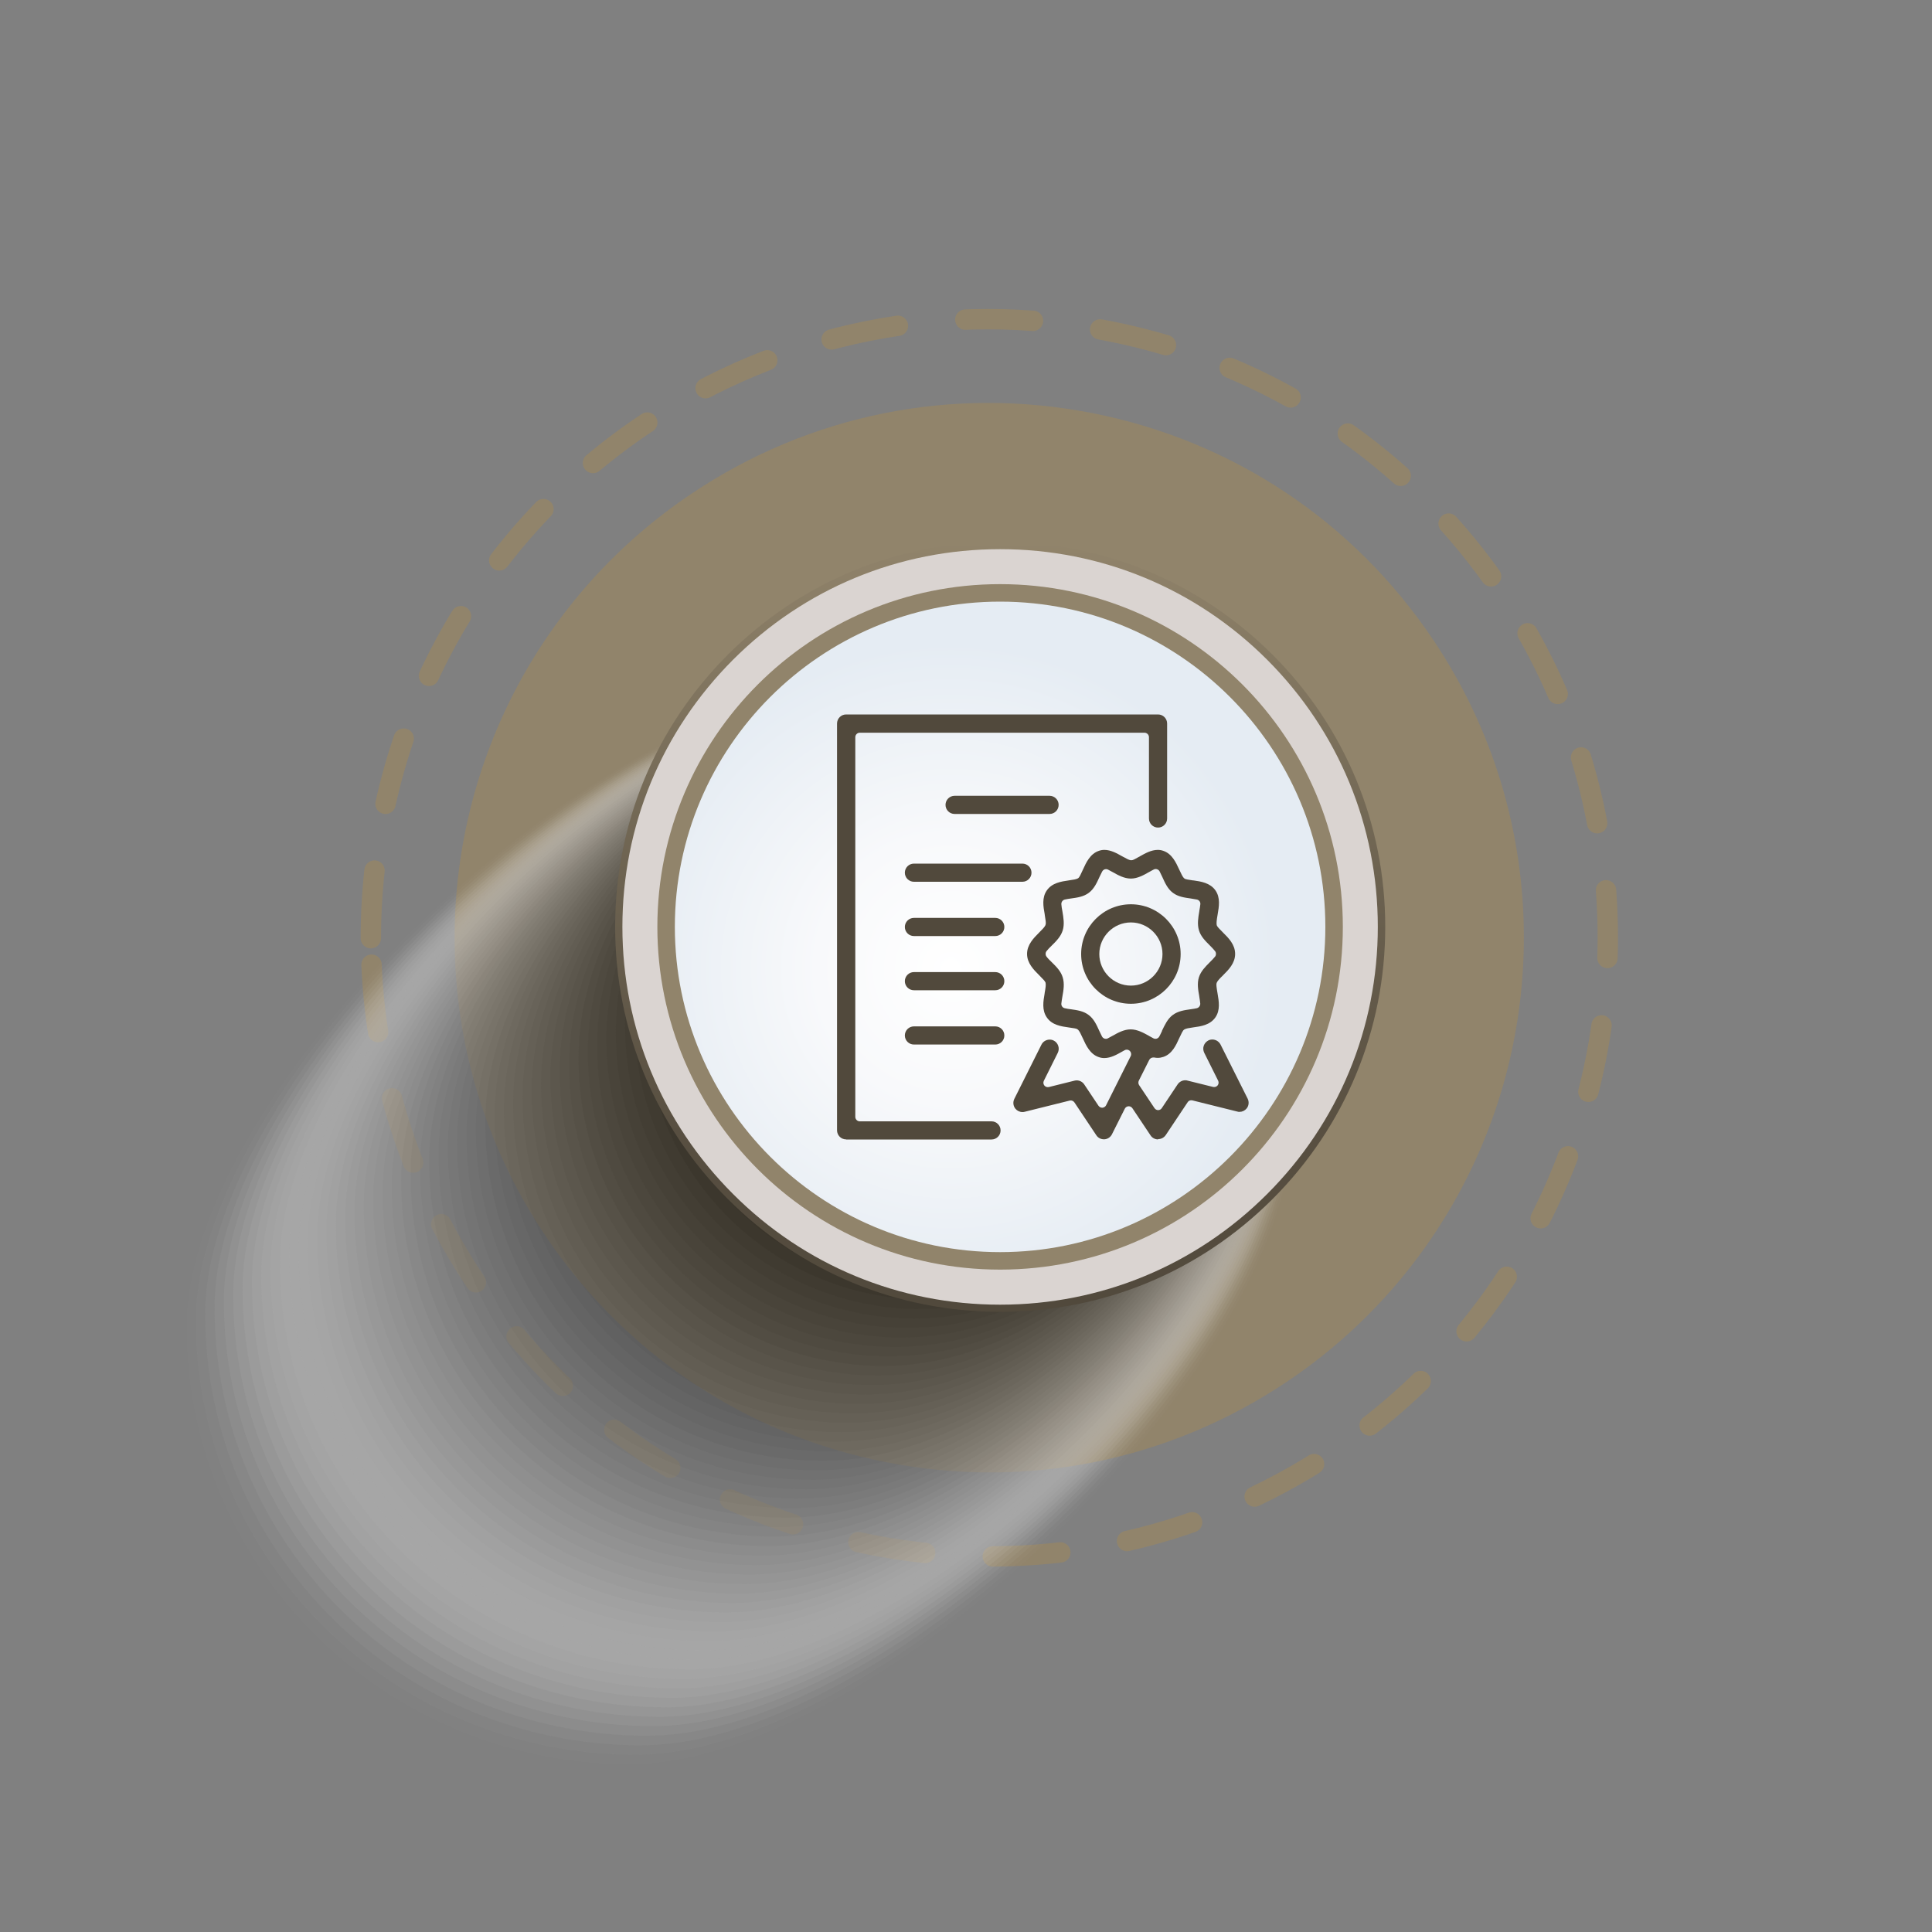 <?xml version="1.0" encoding="UTF-8"?>
<svg xmlns="http://www.w3.org/2000/svg" width="200" height="200" xmlns:xlink="http://www.w3.org/1999/xlink" viewBox="0 0 200 200">
  <rect x="0" y="0" width="200" height="200" fill="#808080" stroke="none"/>
  <defs>
    <style>
      .cls-1 {
        fill: #d7d7d7;
        opacity: .16;
      }

      .cls-2 {
        fill: #7d7d7d;
        opacity: .51;
      }

      .cls-3 {
        fill: #e6e6e6;
        opacity: .1;
      }

      .cls-4 {
        fill: #d2d2d2;
        opacity: .18;
      }

      .cls-5 {
        fill: #e1e1e1;
        opacity: .12;
      }

      .cls-6 {
        fill: #c8c8c8;
        opacity: .22;
      }

      .cls-7 {
        fill: #bebebe;
        opacity: .25;
      }

      .cls-8 {
        fill: url(#linear-gradient-2);
      }

      .cls-9 {
        fill: #4b4b4b;
        opacity: .71;
      }

      .cls-10 {
        fill: #91846b;
      }

      .cls-11 {
        fill: #323232;
        opacity: .8;
      }

      .cls-12 {
        fill: #f0f0f0;
        opacity: .06;
      }

      .cls-13 {
        fill: #f5f5f5;
        opacity: .04;
      }

      .cls-14 {
        fill: #282828;
        opacity: .84;
      }

      .cls-15 {
        fill: #5f5f5f;
        opacity: .63;
      }

      .cls-16 {
        fill: #c3c3c3;
        opacity: .24;
      }

      .cls-17 {
        fill: #6e6e6e;
        opacity: .57;
      }

      .cls-18 {
        fill: #919191;
        opacity: .43;
      }

      .cls-19 {
        fill: #51493c;
      }

      .cls-20 {
        fill: url(#radial-gradient);
      }

      .cls-21 {
        fill: #5a5a5a;
        opacity: .65;
      }

      .cls-22 {
        fill: #fff;
        opacity: 0;
      }

      .cls-23 {
        fill: url(#linear-gradient-3);
      }

      .cls-24 {
        fill: #373737;
        opacity: .78;
      }

      .cls-25 {
        fill: #cdcdcd;
        opacity: .2;
      }

      .cls-26 {
        fill: #dcdcdc;
        opacity: .14;
      }

      .cls-27 {
        isolation: isolate;
      }

      .cls-28 {
        fill: #a0a0a0;
        opacity: .37;
      }

      .cls-29 {
        fill: #fafafa;
        opacity: .02;
      }

      .cls-30 {
        fill: #aaa;
        opacity: .33;
      }

      .cls-31 {
        fill: #8c8c8c;
        opacity: .45;
      }

      .cls-32 {
        fill: #232323;
        opacity: .86;
      }

      .cls-33 {
        fill: #2d2d2d;
        opacity: .82;
      }

      .cls-34 {
        fill: #afafaf;
        opacity: .31;
      }

      .cls-35 {
        fill: #b9b9b9;
        opacity: .27;
      }

      .cls-36 {
        fill: #787878;
        opacity: .53;
      }

      .cls-37 {
        fill: #696969;
        opacity: .59;
      }

      .cls-38 {
        fill: #0f0f0f;
        opacity: .94;
      }

      .cls-39 {
        fill: #a5a5a5;
        opacity: .35;
      }

      .cls-40 {
        fill: #969696;
        opacity: .41;
      }

      .cls-41 {
        fill: #737373;
        opacity: .55;
      }

      .cls-42 {
        fill: #050505;
        opacity: .98;
      }

      .cls-43 {
        fill: #555;
        opacity: .67;
      }

      .cls-44 {
        fill: #878787;
        opacity: .47;
      }

      .cls-45 {
        fill: #ebebeb;
        opacity: .08;
      }

      .cls-46 {
        fill: #3c3c3c;
        opacity: .76;
      }

      .cls-47 {
        fill: #191919;
        opacity: .9;
      }

      .cls-48 {
        fill: #1e1e1e;
        opacity: .88;
      }

      .cls-49 {
        fill: #464646;
        opacity: .73;
      }

      .cls-50 {
        fill: #9b9b9b;
        opacity: .39;
      }

      .cls-51 {
        fill: #b4b4b4;
        opacity: .29;
      }

      .cls-52 {
        fill: #828282;
        opacity: .49;
      }

      .cls-53 {
        fill: url(#linear-gradient);
      }

      .cls-54 {
        mix-blend-mode: multiply;
        opacity: .6;
      }

      .cls-55 {
        fill: #414141;
        opacity: .75;
      }

      .cls-56 {
        fill: none;
        stroke: #91846b;
        stroke-dasharray: 7.01 7.01;
        stroke-linecap: round;
        stroke-miterlimit: 10;
        stroke-width: 2.11px;
      }

      .cls-57 {
        fill: #0a0a0a;
        opacity: .96;
      }

      .cls-58 {
        fill: #141414;
        opacity: .92;
      }

      .cls-59 {
        fill: #505050;
        opacity: .69;
      }

      .cls-60 {
        fill: #646464;
        opacity: .61;
      }
    </style>
    <linearGradient id="linear-gradient" x1="888.62" y1="2887.36" x2="808.91" y2="2887.36" gradientTransform="translate(2990.9 -752.81) rotate(90)" gradientUnits="userSpaceOnUse">
      <stop offset="0" stop-color="#51493c"/>
      <stop offset=".23" stop-color="#584f41"/>
      <stop offset=".56" stop-color="#6c6250"/>
      <stop offset=".97" stop-color="#8e8169"/>
      <stop offset="1" stop-color="#91846b"/>
    </linearGradient>
    <linearGradient id="linear-gradient-2" x1="887.87" y1="2887.36" x2="809.66" y2="2887.36" gradientTransform="translate(2990.9 -752.81) rotate(90)" gradientUnits="userSpaceOnUse">
      <stop offset="0" stop-color="#dad4d1"/>
      <stop offset="1" stop-color="#dad4d1"/>
    </linearGradient>
    <linearGradient id="linear-gradient-3" x1="884.25" y1="2887.36" x2="813.28" y2="2887.36" gradientTransform="translate(2990.9 -752.81) rotate(90)" gradientUnits="userSpaceOnUse">
      <stop offset="0" stop-color="#91846b"/>
      <stop offset="1" stop-color="#91846b"/>
    </linearGradient>
    <radialGradient id="radial-gradient" cx="1886.9" cy="2222.97" fx="1886.9" fy="2222.97" r="23.75" gradientTransform="translate(3255.04 -2579.11) rotate(90) scale(1.42)" gradientUnits="userSpaceOnUse">
      <stop offset="0" stop-color="#fff"/>
      <stop offset=".41" stop-color="#f8f9fb"/>
      <stop offset="1" stop-color="#e5ecf3"/>
    </radialGradient>
  </defs>
  <g class="cls-27">
    <g id="_圖層_2" data-name="圖層 2">
      <g>
        <path class="cls-56" d="M38.39,97.12c0-21.41,10.6-41.29,28.36-53.21,14.2-9.53,31.26-12.95,48.04-9.64,16.77,3.31,31.26,12.95,40.79,27.15,7.1,10.59,10.86,22.91,10.86,35.62,0,21.41-10.6,41.3-28.36,53.21-14.2,9.52-31.26,12.95-48.04,9.64-16.78-3.31-31.26-12.95-40.78-27.15-7.1-10.58-10.86-22.9-10.86-35.61Z"/>
        <path class="cls-10" d="M47.06,97.11c0-18.51,9.17-35.71,24.52-46,12.27-8.24,27.02-11.19,41.53-8.34,14.5,2.86,27.02,11.2,35.26,23.47,6.14,9.16,9.38,19.8,9.38,30.79,0,18.51-9.17,35.7-24.52,46-12.28,8.23-27.03,11.19-41.53,8.33-14.51-2.86-27.03-11.2-35.26-23.47-6.14-9.15-9.38-19.8-9.38-30.79Z"/>
        <g class="cls-54">
          <path class="cls-22" d="M64.55,183.61c-25.52,0-46.2-20.42-46.2-45.6s43.78-66.68,69.3-66.68,46.2,20.42,46.2,45.6-43.78,66.68-69.3,66.68Z"/>
          <path class="cls-29" d="M65.18,182.63c-25.33,0-45.86-20.27-45.86-45.28s43.18-65.95,68.51-65.95,45.86,20.27,45.86,45.28-43.18,65.95-68.51,65.95Z"/>
          <path class="cls-13" d="M65.8,181.65c-25.14,0-45.52-20.13-45.52-44.97s42.57-65.21,67.72-65.21,45.52,20.13,45.52,44.96-42.57,65.22-67.72,65.22Z"/>
          <path class="cls-12" d="M66.43,180.67c-24.96,0-45.18-19.99-45.18-44.65s41.97-64.48,66.92-64.48,45.18,19.99,45.18,44.64-41.97,64.48-66.92,64.48Z"/>
          <path class="cls-45" d="M67.06,179.69c-24.77,0-44.85-19.84-44.85-44.33s41.36-63.75,66.13-63.75,44.85,19.84,44.85,44.32-41.36,63.75-66.13,63.75Z"/>
          <path class="cls-3" d="M67.68,178.7c-24.58,0-44.51-19.7-44.51-44.01s40.76-63.02,65.34-63.02,44.51,19.7,44.51,44-40.76,63.02-65.34,63.02Z"/>
          <path class="cls-5" d="M68.31,177.72c-24.39,0-44.17-19.56-44.17-43.69s40.15-62.28,64.55-62.28,44.17,19.56,44.17,43.68-40.16,62.29-64.55,62.29Z"/>
          <path class="cls-26" d="M68.94,176.74c-24.21,0-43.83-19.41-43.83-43.37s39.55-61.55,63.76-61.55,43.83,19.41,43.83,43.37-39.55,61.55-63.76,61.55Z"/>
          <path class="cls-1" d="M69.57,175.76c-24.02,0-43.49-19.27-43.49-43.05s38.94-60.82,62.97-60.82,43.49,19.27,43.49,43.05-38.95,60.82-62.97,60.82Z"/>
          <path class="cls-4" d="M70.19,174.78c-23.83,0-43.15-19.13-43.15-42.73s38.34-60.08,62.17-60.08,43.15,19.13,43.15,42.73-38.34,60.09-62.17,60.09Z"/>
          <path class="cls-25" d="M70.82,173.8c-23.65,0-42.81-18.99-42.81-42.41s37.74-59.35,61.38-59.35,42.81,18.99,42.81,42.41-37.74,59.35-61.38,59.35Z"/>
          <path class="cls-6" d="M71.45,172.81c-23.46,0-42.47-18.84-42.47-42.09s37.13-58.62,60.59-58.62,42.47,18.84,42.47,42.09-37.13,58.62-60.59,58.62Z"/>
          <path class="cls-16" d="M72.08,171.83c-23.27,0-42.14-18.7-42.14-41.77s36.53-57.89,59.8-57.89,42.14,18.7,42.14,41.77-36.53,57.89-59.8,57.89Z"/>
          <path class="cls-7" d="M72.7,170.85c-23.08,0-41.8-18.56-41.8-41.45s35.92-57.15,59.01-57.15,41.8,18.56,41.8,41.45-35.92,57.16-59.01,57.16Z"/>
          <path class="cls-35" d="M73.33,169.87c-22.9,0-41.46-18.41-41.46-41.13s35.32-56.42,58.22-56.42,41.46,18.41,41.46,41.13-35.32,56.42-58.22,56.42Z"/>
          <path class="cls-51" d="M73.96,168.89c-22.71,0-41.12-18.27-41.12-40.81s34.71-55.69,57.42-55.69,41.12,18.27,41.12,40.81-34.71,55.69-57.42,55.69Z"/>
          <path class="cls-34" d="M74.58,167.91c-22.52,0-40.78-18.13-40.78-40.49s34.11-54.95,56.63-54.95,40.78,18.13,40.78,40.49-34.11,54.96-56.63,54.96Z"/>
          <path class="cls-30" d="M75.21,166.92c-22.34,0-40.44-17.98-40.44-40.17s33.5-54.22,55.84-54.22,40.44,17.98,40.44,40.17-33.51,54.22-55.84,54.22Z"/>
          <path class="cls-39" d="M75.84,165.94c-22.15,0-40.1-17.84-40.1-39.85s32.9-53.49,55.05-53.49,40.1,17.84,40.1,39.85-32.9,53.49-55.05,53.49Z"/>
          <path class="cls-28" d="M76.47,164.96c-21.96,0-39.76-17.7-39.76-39.53s32.29-52.76,54.26-52.76,39.76,17.7,39.76,39.53-32.3,52.76-54.26,52.76Z"/>
          <path class="cls-50" d="M77.09,163.98c-21.78,0-39.43-17.55-39.43-39.21s31.69-52.02,53.47-52.02,39.43,17.56,39.43,39.21-31.69,52.03-53.47,52.03Z"/>
          <path class="cls-40" d="M77.72,163c-21.59,0-39.09-17.41-39.09-38.89s31.09-51.29,52.67-51.29,39.09,17.41,39.09,38.89-31.09,51.29-52.67,51.29Z"/>
          <path class="cls-18" d="M78.35,162.02c-21.4,0-38.75-17.27-38.75-38.57s30.48-50.56,51.88-50.56,38.75,17.27,38.75,38.57-30.48,50.56-51.88,50.56Z"/>
          <path class="cls-31" d="M78.97,161.03c-21.21,0-38.41-17.13-38.41-38.26s29.88-49.82,51.09-49.82,38.41,17.13,38.41,38.25-29.88,49.83-51.09,49.83Z"/>
          <path class="cls-44" d="M79.6,160.05c-21.03,0-38.07-16.98-38.07-37.94s29.27-49.09,50.3-49.09,38.07,16.98,38.07,37.93-29.27,49.09-50.3,49.09Z"/>
          <path class="cls-52" d="M80.23,159.07c-20.84,0-37.73-16.84-37.73-37.62s28.67-48.36,49.51-48.36,37.73,16.84,37.73,37.61-28.67,48.36-49.51,48.36Z"/>
          <path class="cls-2" d="M80.86,158.09c-20.65,0-37.39-16.7-37.39-37.3s28.06-47.63,48.72-47.63,37.39,16.7,37.39,37.29-28.06,47.63-48.72,47.63Z"/>
          <path class="cls-36" d="M81.48,157.11c-20.47,0-37.05-16.55-37.05-36.98s27.46-46.89,47.92-46.89,37.06,16.55,37.06,36.97-27.46,46.9-47.93,46.9Z"/>
          <path class="cls-41" d="M82.11,156.13c-20.28,0-36.72-16.41-36.72-36.66s26.85-46.16,47.13-46.16,36.72,16.41,36.72,36.65-26.86,46.16-47.13,46.16Z"/>
          <path class="cls-17" d="M82.74,155.14c-20.09,0-36.38-16.27-36.38-36.34s26.25-45.43,46.34-45.43,36.38,16.27,36.38,36.34-26.25,45.43-46.34,45.43Z"/>
          <path class="cls-37" d="M83.36,154.16c-19.9,0-36.04-16.12-36.04-36.02s25.64-44.69,45.55-44.69,36.04,16.13,36.04,36.02-25.65,44.7-45.55,44.7Z"/>
          <path class="cls-60" d="M83.99,153.18c-19.72,0-35.7-15.98-35.7-35.7s25.04-43.96,44.76-43.96,35.7,15.98,35.7,35.7-25.04,43.97-44.76,43.97Z"/>
          <path class="cls-15" d="M84.62,152.2c-19.53,0-35.36-15.84-35.36-35.38s24.44-43.23,43.97-43.23,35.36,15.84,35.36,35.38-24.44,43.23-43.97,43.23Z"/>
          <path class="cls-21" d="M85.25,151.22c-19.34,0-35.02-15.7-35.02-35.06s23.83-42.5,43.17-42.5,35.02,15.7,35.02,35.06-23.83,42.5-43.18,42.5Z"/>
          <path class="cls-43" d="M85.87,150.24c-19.16,0-34.68-15.55-34.68-34.74s23.23-41.76,42.38-41.76,34.68,15.55,34.68,34.74-23.23,41.77-42.38,41.77Z"/>
          <path class="cls-59" d="M86.5,149.25c-18.97,0-34.34-15.41-34.34-34.42s22.62-41.03,41.59-41.03,34.35,15.41,34.35,34.42-22.62,41.03-41.59,41.03Z"/>
          <path class="cls-9" d="M87.13,148.27c-18.78,0-34.01-15.27-34.01-34.1s22.02-40.3,40.8-40.3,34.01,15.27,34.01,34.1-22.02,40.3-40.8,40.3Z"/>
          <path class="cls-49" d="M87.76,147.29c-18.59,0-33.67-15.12-33.67-33.78s21.41-39.57,40.01-39.57,33.67,15.12,33.67,33.78-21.42,39.57-40.01,39.57Z"/>
          <path class="cls-55" d="M88.38,146.31c-18.41,0-33.33-14.98-33.33-33.46s20.81-38.83,39.22-38.83,33.33,14.98,33.33,33.46-20.81,38.84-39.22,38.84Z"/>
          <path class="cls-46" d="M89.01,145.33c-18.22,0-32.99-14.84-32.99-33.14s20.2-38.1,38.42-38.1,32.99,14.84,32.99,33.14-20.21,38.1-38.43,38.1Z"/>
          <path class="cls-24" d="M89.64,144.35c-18.03,0-32.65-14.69-32.65-32.82s19.6-37.37,37.63-37.37,32.65,14.7,32.65,32.82-19.6,37.37-37.63,37.37Z"/>
          <path class="cls-11" d="M90.26,143.36c-17.85,0-32.31-14.55-32.31-32.5s18.99-36.63,36.84-36.63,32.31,14.55,32.31,32.5-19,36.64-36.84,36.64Z"/>
          <path class="cls-33" d="M90.89,142.38c-17.66,0-31.97-14.41-31.97-32.18s18.39-35.9,36.05-35.9,31.97,14.41,31.97,32.18-18.39,35.9-36.05,35.9Z"/>
          <path class="cls-14" d="M91.52,141.4c-17.47,0-31.63-14.26-31.63-31.87s17.79-35.17,35.26-35.17,31.64,14.27,31.64,31.86-17.79,35.17-35.26,35.17Z"/>
          <path class="cls-32" d="M92.15,140.42c-17.29,0-31.3-14.12-31.3-31.55s17.18-34.44,34.47-34.44,31.3,14.12,31.3,31.54-17.18,34.44-34.47,34.44Z"/>
          <path class="cls-48" d="M92.77,139.44c-17.1,0-30.96-13.98-30.96-31.23s16.58-33.7,33.67-33.7,30.96,13.98,30.96,31.22-16.58,33.71-33.68,33.71Z"/>
          <path class="cls-47" d="M93.4,138.46c-16.91,0-30.62-13.84-30.62-30.91s15.97-32.97,32.88-32.97,30.62,13.84,30.62,30.9-15.97,32.97-32.88,32.97Z"/>
          <path class="cls-58" d="M94.03,137.47c-16.72,0-30.28-13.69-30.28-30.59s15.37-32.24,32.09-32.24,30.28,13.69,30.28,30.58-15.37,32.24-32.09,32.24Z"/>
          <path class="cls-38" d="M94.65,136.49c-16.54,0-29.94-13.55-29.94-30.27s14.76-31.5,31.3-31.5,29.94,13.55,29.94,30.26-14.77,31.51-31.3,31.51Z"/>
          <path class="cls-57" d="M95.28,135.51c-16.35,0-29.6-13.41-29.6-29.95s14.16-30.77,30.51-30.77,29.6,13.41,29.6,29.94-14.16,30.77-30.51,30.77Z"/>
          <path class="cls-42" d="M95.91,134.53c-16.16,0-29.26-13.26-29.26-29.63s13.55-30.04,29.72-30.04,29.27,13.27,29.27,29.63-13.56,30.04-29.72,30.04Z"/>
          <path d="M96.54,133.55c-15.98,0-28.92-13.12-28.92-29.31s12.95-29.31,28.92-29.31,28.93,13.12,28.93,29.31-12.95,29.31-28.93,29.31Z"/>
        </g>
        <path class="cls-53" d="M63.68,95.95c0-10.65,4.15-20.66,11.67-28.18,7.53-7.53,17.54-11.67,28.19-11.67s20.65,4.15,28.19,11.67c7.53,7.53,11.67,17.54,11.67,28.18s-4.15,20.66-11.67,28.18c-7.53,7.53-17.54,11.67-28.19,11.67s-20.66-4.14-28.19-11.67c-7.53-7.53-11.67-17.54-11.67-28.18Z"/>
        <path class="cls-8" d="M64.43,95.95c0-10.44,4.07-20.26,11.45-27.65,7.39-7.39,17.2-11.45,27.65-11.45s20.26,4.07,27.65,11.45c7.38,7.39,11.45,17.21,11.45,27.65s-4.07,20.27-11.45,27.65c-7.39,7.39-17.21,11.46-27.65,11.46s-20.27-4.07-27.65-11.46c-7.38-7.38-11.45-17.21-11.45-27.65Z"/>
        <path class="cls-23" d="M103.53,131.43c-19.6,0-35.48-15.89-35.48-35.48s15.89-35.48,35.48-35.48,35.48,15.89,35.48,35.48-15.89,35.48-35.48,35.48Z"/>
        <path class="cls-20" d="M69.86,95.95c0-18.57,15.11-33.67,33.67-33.67s33.67,15.1,33.67,33.67c0,18.57-15.11,33.67-33.67,33.67s-33.67-15.11-33.67-33.67Z"/>
      </g>
      <g>
        <path class="cls-19" d="M87.59,117.95c-.52,0-.94-.42-.94-.94v-42.11c0-.52.42-.94.94-.94h32.29c.52,0,.94.42.94.94v9.83c0,.52-.42.94-.94.94s-.94-.42-.94-.94v-8.42c0-.25-.21-.46-.46-.46h-29.48c-.25,0-.46.21-.46.46v39.31c0,.25.21.46.46.46h13.64c.52,0,.94.42.94.94s-.42.94-.94.94h-15.04Z"/>
        <path class="cls-19" d="M119.88,117.95c-.32,0-.61-.16-.78-.42l-1.87-2.8c-.09-.13-.23-.21-.38-.21,0,0-.02,0-.03,0-.16.01-.31.11-.38.25l-1.33,2.65c-.15.3-.45.5-.78.52-.02,0-.04,0-.06,0-.32,0-.61-.16-.78-.42l-2.26-3.39c-.09-.13-.23-.21-.38-.21-.04,0-.07,0-.11.01l-4.66,1.16c-.07.02-.15.03-.23.03-.29,0-.56-.13-.74-.35-.23-.29-.27-.68-.11-1.01l2.81-5.62c.16-.32.49-.52.85-.52.15,0,.29.03.42.1.23.11.39.31.47.55.08.24.06.49-.05.72l-1.44,2.89c-.08.16-.06.35.05.49.09.11.22.17.36.17.04,0,.07,0,.11-.01l2.65-.66c.08-.02.15-.03.23-.03.31,0,.61.16.78.42l1.47,2.2c.09.13.23.21.38.21,0,0,.02,0,.03,0,.16-.01.31-.11.38-.25l2.55-5.09c.09-.18.05-.4-.09-.54-.09-.08-.2-.13-.32-.13-.08,0-.15.02-.22.06-.1.06-.21.11-.29.16-.51.29-1.15.65-1.81.65-.2,0-.39-.03-.58-.1-.89-.3-1.31-1.2-1.64-1.93-.22-.49-.35-.74-.48-.88-.05-.05-.1-.08-.16-.11-.1-.04-.26-.07-.83-.15-.77-.11-1.72-.24-2.26-1.03-.53-.76-.37-1.68-.23-2.49v-.03c.1-.55.14-.85.1-1.05,0-.04-.02-.08-.05-.12-.06-.12-.2-.26-.61-.68-.56-.56-1.26-1.25-1.26-2.21s.7-1.66,1.25-2.21c.37-.37.56-.57.64-.74.02-.04.03-.08.04-.12.03-.16,0-.4-.1-.99v-.03c-.15-.81-.31-1.74.22-2.49.54-.78,1.5-.92,2.26-1.03.52-.07.77-.12.93-.2.06-.03.11-.07.15-.13.05-.07.12-.17.4-.8.33-.73.75-1.63,1.64-1.93.19-.07.38-.1.58-.1.66,0,1.3.36,1.81.65.47.26.72.39.9.42.02,0,.05,0,.07,0,.04,0,.08,0,.11-.01.12-.03.28-.11.81-.41.51-.29,1.15-.65,1.82-.65.2,0,.39.03.58.1.89.3,1.31,1.21,1.64,1.93.22.48.35.74.48.88.05.05.11.09.17.11.09.03.24.06.78.14h.05c.77.11,1.72.25,2.27,1.03.53.76.37,1.68.23,2.49-.11.62-.13.89-.1,1.07,0,.04.02.08.04.12.07.13.22.29.61.68.57.56,1.26,1.25,1.26,2.22s-.7,1.66-1.25,2.21c-.37.36-.56.57-.64.74-.02.04-.03.08-.04.12-.02.13-.01.33.11,1.02.14.81.3,1.73-.23,2.49-.55.78-1.5.92-2.26,1.02-.5.07-.77.12-.93.21-.05.03-.1.07-.14.12-.07.09-.14.23-.39.76l-.02.04c-.33.73-.74,1.63-1.64,1.93-.19.06-.37.1-.57.1-.12,0-.25-.01-.39-.04-.03,0-.06,0-.09,0-.17,0-.33.1-.41.25l-1.08,2.15c-.07.15-.06.32.03.46l1.59,2.38c.09.13.23.21.38.21s.3-.08.38-.21l1.64-2.46c.18-.26.47-.42.78-.42.08,0,.16,0,.23.03l2.66.66s.07.01.11.01c.14,0,.27-.06.36-.17.11-.14.13-.33.05-.49l-1.44-2.89c-.11-.23-.13-.48-.05-.72.08-.24.25-.43.47-.55.13-.07.27-.1.42-.1.36,0,.68.2.85.52l2.81,5.61c.16.33.12.73-.11,1.01-.18.22-.45.35-.73.35h0c-.08,0-.15,0-.23-.03l-4.66-1.16s-.07-.01-.11-.01c-.15,0-.3.07-.38.21l-2.26,3.39c-.18.26-.47.42-.78.42ZM114.5,89.97c-.16,0-.32.09-.4.24-.1.19-.21.43-.29.59-.27.6-.56,1.22-1.09,1.62-.54.41-1.2.5-1.85.59-.23.03-.46.07-.64.11-.22.05-.37.25-.36.48.01.21.06.48.11.74.11.66.23,1.34.03,1.98-.2.63-.66,1.1-1.12,1.55-.22.21-.43.43-.56.6-.12.16-.12.39,0,.55.13.18.36.41.53.57l.03.03c.46.45.93.92,1.12,1.55.2.65.09,1.33-.03,1.98-.04.24-.09.53-.11.74-.02.23.13.43.35.48.2.05.47.09.65.11.64.09,1.3.18,1.84.6.53.4.81,1.02,1.08,1.62.08.16.19.41.29.6.08.15.24.24.4.24.07,0,.14-.01.2-.05.16-.08.33-.17.5-.27.55-.31,1.18-.66,1.87-.66s1.35.37,1.87.66l.03.02c.14.08.32.18.46.25.07.03.13.05.2.05.16,0,.32-.09.4-.24.1-.18.2-.4.28-.57v-.03c.29-.6.57-1.22,1.1-1.62.54-.41,1.2-.51,1.85-.6.28-.04.49-.07.65-.11.22-.05.37-.26.36-.48-.02-.21-.06-.49-.1-.71v-.03c-.12-.66-.24-1.34-.04-1.98.2-.63.67-1.1,1.12-1.55.21-.21.43-.43.56-.6.12-.16.12-.39,0-.55-.13-.17-.35-.4-.55-.6-.46-.46-.93-.92-1.12-1.55-.2-.65-.08-1.33.03-1.98v-.03c.04-.22.09-.5.11-.71.02-.23-.13-.43-.36-.48-.2-.04-.46-.08-.64-.11-.64-.09-1.31-.18-1.85-.59-.53-.4-.81-1.02-1.08-1.62-.07-.16-.19-.41-.29-.6-.08-.15-.24-.24-.4-.24-.07,0-.14.01-.2.05-.15.07-.32.17-.46.25l-.04.02c-.53.3-1.18.67-1.87.67s-1.32-.35-1.87-.66c-.15-.08-.34-.19-.5-.27-.06-.03-.13-.05-.2-.05Z"/>
        <path class="cls-19" d="M117.07,103.91c-2.84,0-5.15-2.31-5.15-5.15s2.31-5.15,5.15-5.15,5.15,2.31,5.15,5.15-2.31,5.15-5.15,5.15ZM117.07,95.49c-1.8,0-3.27,1.47-3.27,3.27s1.47,3.27,3.27,3.27,3.27-1.47,3.27-3.27-1.47-3.27-3.27-3.27Z"/>
        <path class="cls-19" d="M98.82,84.26c-.52,0-.94-.42-.94-.94s.42-.94.94-.94h9.83c.52,0,.94.42.94.94s-.42.94-.94.94h-9.83Z"/>
        <path class="cls-19" d="M94.61,91.28c-.52,0-.94-.42-.94-.94s.42-.94.94-.94h11.23c.52,0,.94.42.94.94s-.42.94-.94.94h-11.23Z"/>
        <path class="cls-19" d="M94.61,96.9c-.52,0-.94-.42-.94-.94s.42-.94.94-.94h8.42c.52,0,.94.42.94.94s-.42.94-.94.94h-8.42Z"/>
        <path class="cls-19" d="M94.61,102.51c-.52,0-.94-.42-.94-.94s.42-.94.94-.94h8.42c.52,0,.94.42.94.94s-.42.94-.94.94h-8.42Z"/>
        <path class="cls-19" d="M94.61,108.13c-.52,0-.94-.42-.94-.94s.42-.94.94-.94h8.42c.52,0,.94.42.94.94s-.42.94-.94.94h-8.42Z"/>
      </g>
    </g>
  </g>
</svg>